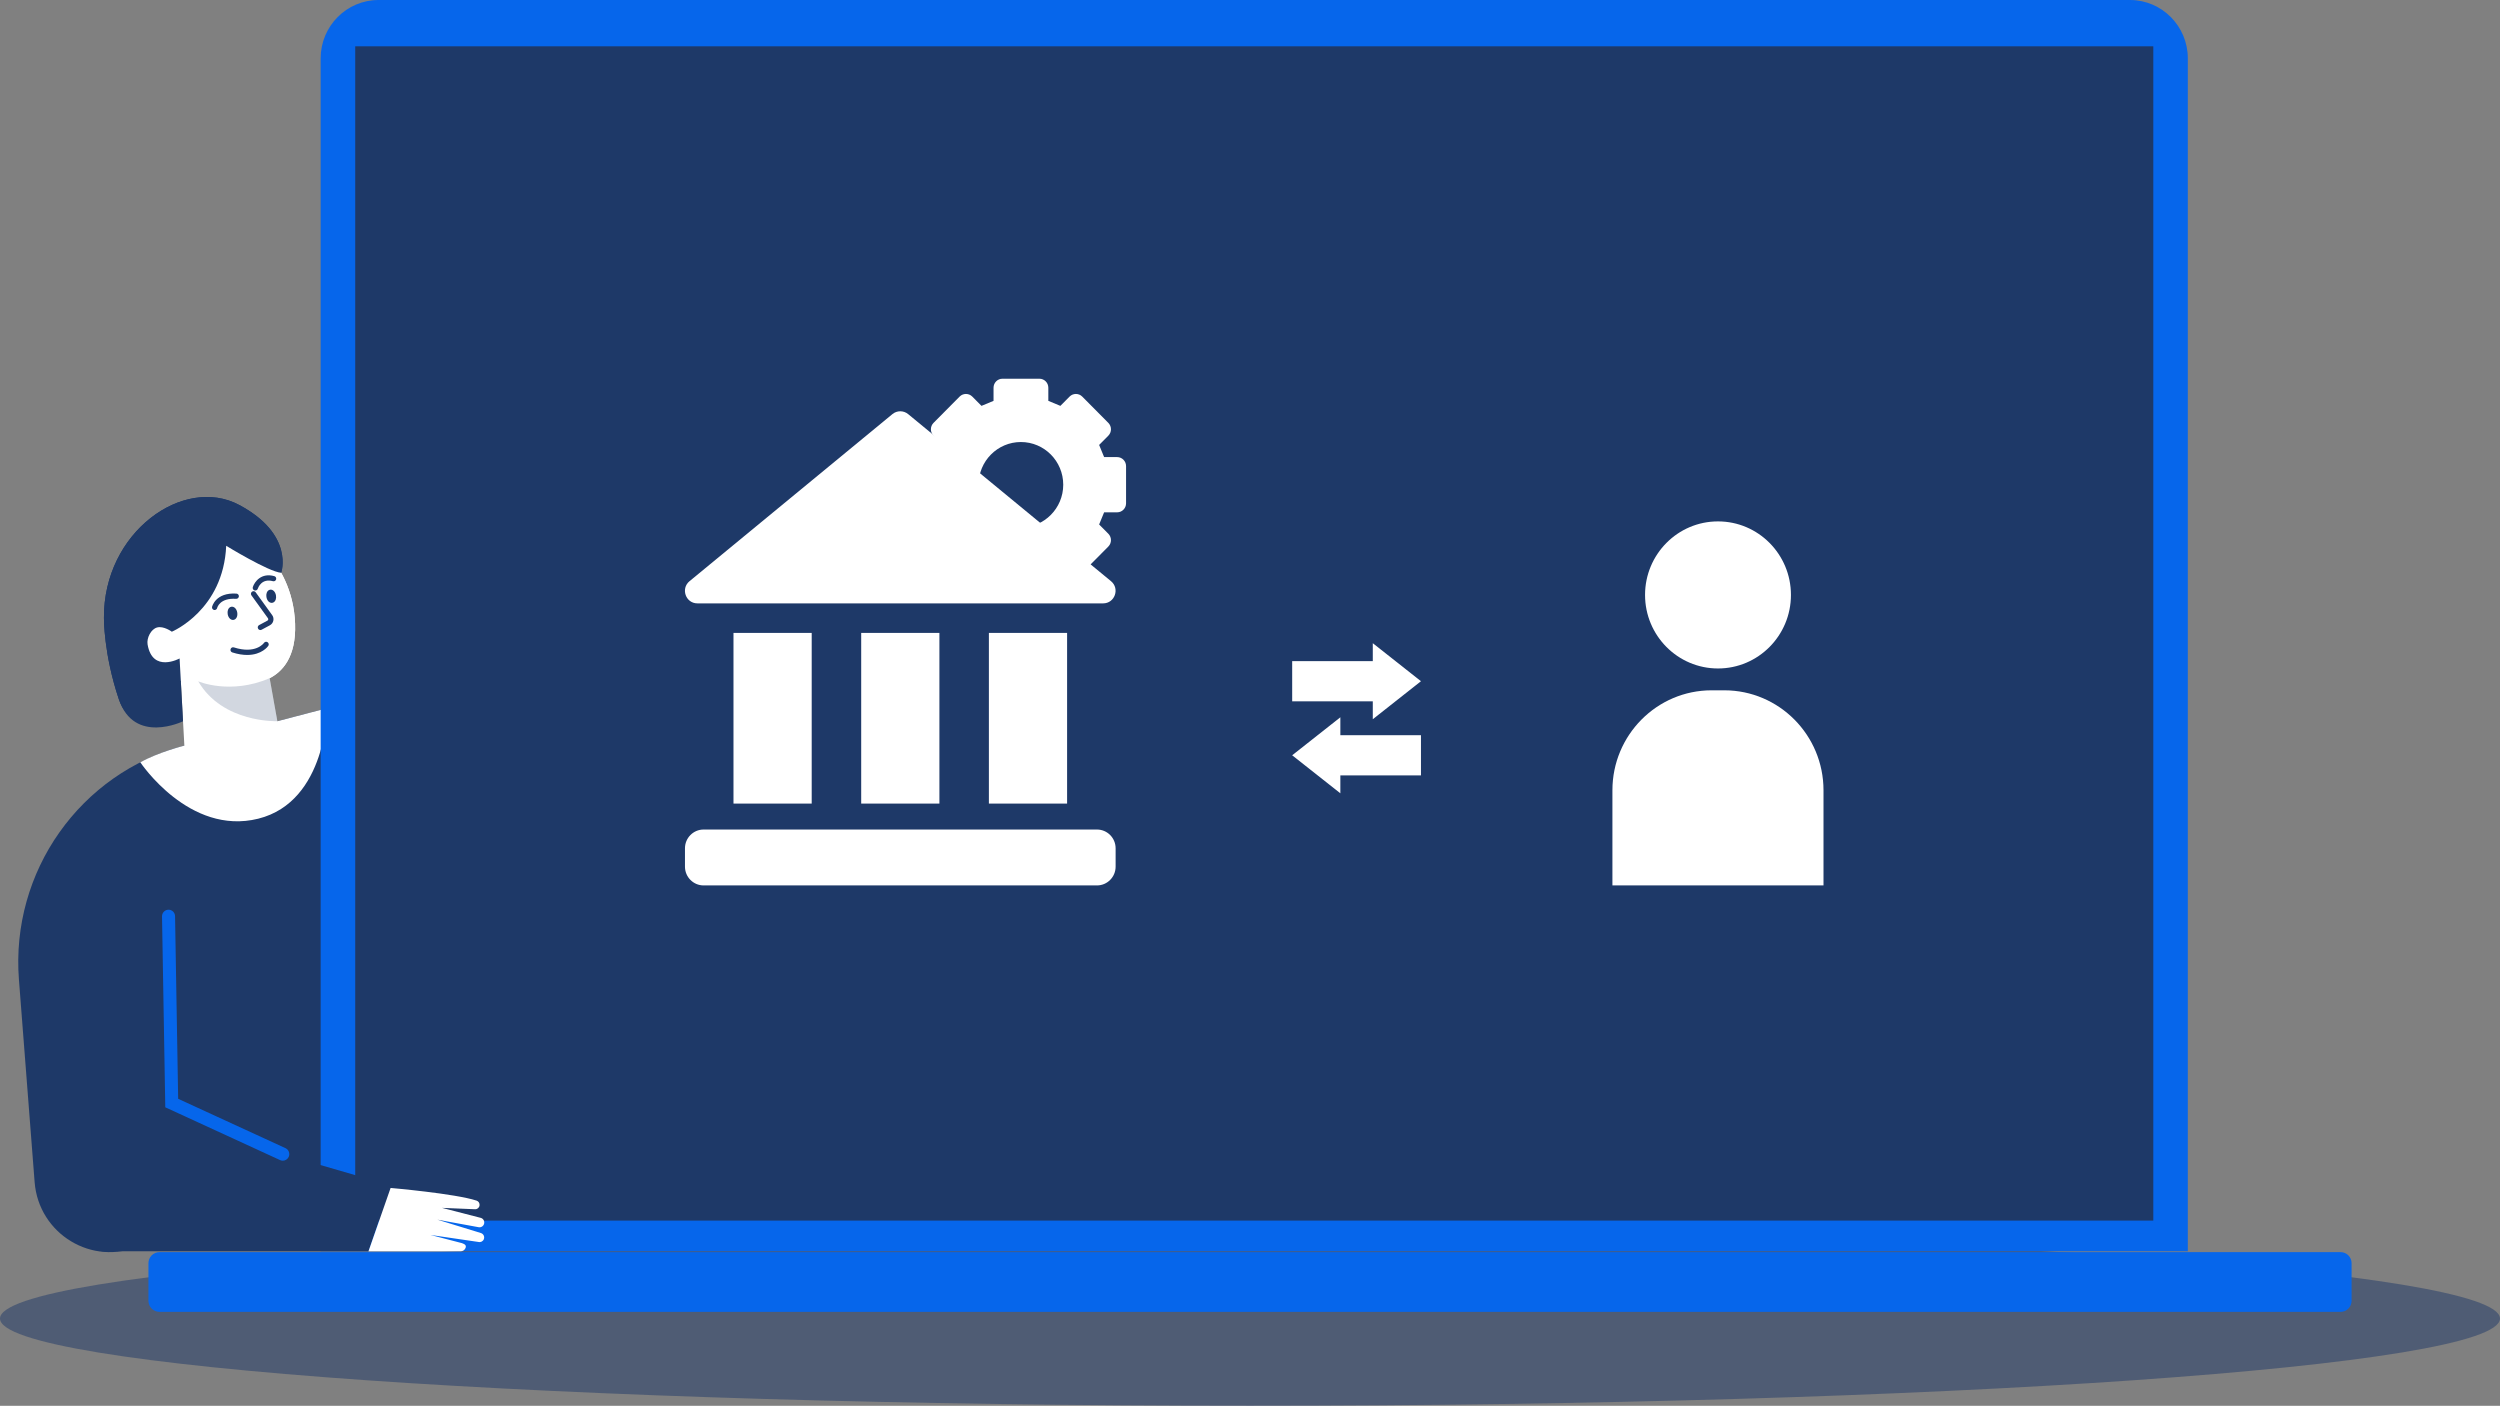 <?xml version="1.0" encoding="UTF-8"?>
<svg xmlns="http://www.w3.org/2000/svg" width="329" height="185" viewBox="0 0 329 185" fill="none">
  <rect x="0" y="0" width="329" height="185" fill="#808080" stroke="none"/>
  <g clip-path="url(#clip0_5177_4846)">
    <path opacity="0.5" d="M164.5 185C255.351 185 329 179.861 329 173.521C329 167.181 255.351 162.042 164.5 162.042C73.649 162.042 7.62939e-05 167.181 7.62939e-05 173.521C7.62939e-05 179.861 73.649 185 164.5 185Z" fill="#1E3968"></path>
    <path d="M18.396 163.937L60.583 145.367C64.518 143.635 66.899 139.546 66.481 135.24L63.51 104.593C62.676 96.012 54.435 90.212 46.157 92.381L24.266 98.119C10.563 101.712 1.386 114.693 2.491 128.921L4.556 155.56C5.088 162.408 12.155 166.687 18.399 163.937H18.396Z" fill="#1E3968"></path>
    <path d="M18.468 100.322C18.468 100.322 24.897 110.006 33.981 107.741C43.066 105.475 43.059 93.194 43.059 93.194L36.5 94.912L35.487 89.251L23.634 86.65L24.262 98.122C24.262 98.122 20.794 99.004 18.468 100.322Z" fill="white"></path>
    <path d="M31.498 90.015C31.498 90.015 39.141 90.89 38.836 82.095C38.531 73.299 31.24 69.412 31.24 69.412C31.24 69.412 25.147 70.425 22.856 76.315C20.564 82.205 18.313 83.776 18.313 83.776C18.313 83.776 19.288 85.066 23.638 86.653C27.988 88.241 31.498 90.019 31.498 90.019V90.015Z" fill="white"></path>
    <path d="M22.622 83.129C22.622 83.129 29.398 80.307 29.768 71.826C29.768 71.826 35.357 75.257 37.004 75.378C37.004 75.378 38.798 70.356 31.477 66.451C24.156 62.546 13.596 70.017 13.678 81.32C13.678 81.32 13.623 86.048 15.648 92.049C17.672 98.046 23.796 89.624 23.796 89.624L23.634 86.653C23.634 86.653 20.063 88.611 19.421 84.799C19.281 83.959 19.871 82.78 20.687 82.572C21.555 82.351 22.619 83.136 22.619 83.136L22.622 83.129Z" fill="#1E3968"></path>
    <path d="M34.263 82.911C34.139 82.911 34.023 82.845 33.961 82.728C33.872 82.558 33.933 82.351 34.102 82.261L35.193 81.676C35.268 81.635 35.292 81.569 35.299 81.534C35.306 81.5 35.313 81.431 35.264 81.362L33.089 78.349C32.976 78.193 33.011 77.979 33.165 77.865C33.319 77.754 33.532 77.785 33.645 77.941L35.82 80.953C35.975 81.164 36.026 81.434 35.968 81.69C35.91 81.946 35.745 82.164 35.515 82.288L34.424 82.873C34.373 82.901 34.318 82.915 34.263 82.915V82.911Z" fill="#1E3968"></path>
    <path d="M30.65 81.583C30.328 81.583 30.04 81.272 29.964 80.819C29.93 80.621 29.944 80.424 30.002 80.262C30.081 80.033 30.245 79.881 30.448 79.847C30.805 79.791 31.137 80.113 31.22 80.604C31.302 81.095 31.096 81.514 30.739 81.576C30.712 81.579 30.681 81.583 30.654 81.583H30.65Z" fill="#1E3968"></path>
    <path d="M35.748 79.338C35.639 79.338 35.525 79.3 35.426 79.231C35.24 79.1 35.11 78.861 35.062 78.574C35.028 78.377 35.041 78.18 35.1 78.017C35.179 77.789 35.343 77.637 35.546 77.602C35.903 77.547 36.235 77.868 36.318 78.359C36.352 78.557 36.338 78.754 36.28 78.916C36.201 79.144 36.036 79.297 35.834 79.331C35.807 79.335 35.779 79.338 35.748 79.338Z" fill="#1E3968"></path>
    <path d="M28.245 80.279C28.221 80.279 28.197 80.279 28.17 80.272C27.988 80.231 27.868 80.051 27.909 79.864C27.913 79.843 28.345 77.944 31.117 78.117C31.305 78.131 31.45 78.294 31.436 78.484C31.422 78.674 31.257 78.812 31.072 78.806C28.914 78.664 28.592 79.954 28.578 80.009C28.54 80.168 28.4 80.279 28.242 80.279H28.245Z" fill="#1E3968"></path>
    <path d="M33.597 77.713C33.563 77.713 33.525 77.706 33.491 77.695C33.312 77.637 33.213 77.443 33.271 77.26C33.501 76.55 34.39 75.34 36.102 75.821C36.283 75.873 36.39 76.063 36.338 76.246C36.287 76.43 36.098 76.537 35.916 76.485C34.438 76.073 33.971 77.329 33.923 77.474C33.875 77.619 33.741 77.709 33.597 77.709V77.713Z" fill="#1E3968"></path>
    <path d="M32.53 86.193C31.974 86.193 31.323 86.1 30.568 85.858C30.386 85.799 30.287 85.605 30.345 85.422C30.403 85.239 30.595 85.138 30.777 85.197C33.635 86.117 34.702 84.665 34.743 84.602C34.853 84.447 35.066 84.409 35.22 84.519C35.374 84.63 35.412 84.841 35.306 84.997C35.264 85.059 34.462 86.193 32.53 86.193Z" fill="#1E3968"></path>
    <path d="M31.498 90.015C31.498 90.015 39.141 90.89 38.836 82.095C38.531 73.299 31.24 69.412 31.24 69.412C31.24 69.412 25.147 70.425 22.856 76.315C20.564 82.205 18.313 83.776 18.313 83.776C18.313 83.776 19.195 87.947 23.549 89.534C27.902 91.122 31.501 90.019 31.501 90.019L31.498 90.015Z" fill="white"></path>
    <path d="M22.622 83.129C22.622 83.129 29.398 80.307 29.768 71.826C29.768 71.826 35.357 75.257 37.004 75.378C37.004 75.378 38.798 70.356 31.477 66.451C24.156 62.546 13.596 70.017 13.678 81.32C13.678 81.32 13.623 86.048 15.648 92.049C17.672 98.046 24.087 94.919 24.087 94.919L23.634 86.653C23.634 86.653 20.063 88.611 19.421 84.799C19.281 83.959 19.871 82.78 20.687 82.572C21.555 82.351 22.619 83.136 22.619 83.136L22.622 83.129Z" fill="#1E3968"></path>
    <path d="M34.263 82.911C34.139 82.911 34.023 82.845 33.961 82.728C33.872 82.558 33.933 82.351 34.102 82.261L35.193 81.676C35.268 81.635 35.292 81.569 35.299 81.534C35.306 81.5 35.313 81.431 35.264 81.362L33.089 78.349C32.976 78.193 33.011 77.979 33.165 77.865C33.319 77.754 33.532 77.785 33.645 77.941L35.82 80.953C35.975 81.164 36.026 81.434 35.968 81.69C35.91 81.946 35.745 82.164 35.515 82.288L34.424 82.873C34.373 82.901 34.318 82.915 34.263 82.915V82.911Z" fill="#1E3968"></path>
    <path d="M30.65 81.583C30.328 81.583 30.04 81.272 29.964 80.819C29.93 80.621 29.944 80.424 30.002 80.262C30.081 80.033 30.245 79.881 30.448 79.847C30.805 79.791 31.137 80.113 31.22 80.604C31.302 81.095 31.096 81.514 30.739 81.576C30.712 81.579 30.681 81.583 30.654 81.583H30.65Z" fill="#1E3968"></path>
    <path d="M35.748 79.338C35.639 79.338 35.525 79.3 35.426 79.231C35.24 79.1 35.11 78.861 35.062 78.574C35.028 78.377 35.041 78.18 35.1 78.017C35.179 77.789 35.343 77.637 35.546 77.602C35.903 77.547 36.235 77.868 36.318 78.359C36.352 78.557 36.338 78.754 36.28 78.916C36.201 79.144 36.036 79.297 35.834 79.331C35.807 79.335 35.779 79.338 35.748 79.338Z" fill="#1E3968"></path>
    <path d="M28.245 80.279C28.221 80.279 28.197 80.279 28.17 80.272C27.988 80.231 27.868 80.051 27.909 79.864C27.913 79.843 28.345 77.944 31.117 78.117C31.305 78.131 31.45 78.294 31.436 78.484C31.422 78.674 31.257 78.812 31.072 78.806C28.914 78.664 28.592 79.954 28.578 80.009C28.54 80.168 28.4 80.279 28.242 80.279H28.245Z" fill="#1E3968"></path>
    <path d="M33.597 77.713C33.563 77.713 33.525 77.706 33.491 77.695C33.312 77.637 33.213 77.443 33.271 77.26C33.501 76.55 34.39 75.34 36.102 75.821C36.283 75.873 36.39 76.063 36.338 76.246C36.287 76.43 36.098 76.537 35.916 76.485C34.438 76.073 33.971 77.329 33.923 77.474C33.875 77.619 33.741 77.709 33.597 77.709V77.713Z" fill="#1E3968"></path>
    <path d="M32.53 86.193C31.974 86.193 31.323 86.1 30.568 85.858C30.386 85.799 30.287 85.605 30.345 85.422C30.403 85.239 30.595 85.138 30.777 85.197C33.635 86.117 34.702 84.665 34.743 84.602C34.853 84.447 35.066 84.409 35.22 84.519C35.374 84.63 35.412 84.841 35.306 84.997C35.264 85.059 34.462 86.193 32.53 86.193Z" fill="#1E3968"></path>
    <path opacity="0.2" d="M26.087 89.662C26.087 89.662 30.269 91.485 35.491 89.251L36.503 94.912C36.503 94.912 29.299 95.182 26.087 89.662Z" fill="#1E3968"></path>
    <path d="M308.025 164.781H20.979C20.181 164.781 19.535 165.433 19.535 166.237V171.183C19.535 171.987 20.181 172.639 20.979 172.639H308.025C308.822 172.639 309.469 171.987 309.469 171.183V166.237C309.469 165.433 308.822 164.781 308.025 164.781Z" fill="#0666EB"></path>
    <path d="M49.821 0H280.297C284.504 0 287.917 3.441 287.917 7.682V164.67H42.198V7.682C42.198 3.441 45.612 0 49.818 0H49.821Z" fill="#0666EB"></path>
    <path d="M283.375 6.094H46.747V160.63H283.375V6.094Z" fill="#1E3968"></path>
    <path d="M48.493 164.67L51.454 156.013L27.823 149.158L13.342 164.67H48.493Z" fill="#1E3968"></path>
    <path d="M51.403 156.335C51.403 156.335 59.918 157.075 62.727 158.005C62.992 158.092 63.153 158.365 63.108 158.645C63.064 158.939 62.81 159.15 62.515 159.136C61.492 159.088 59.208 158.988 58.168 158.956L63.294 160.278C63.633 160.385 63.815 160.758 63.691 161.097C63.582 161.398 63.266 161.568 62.957 161.495L57.564 160.509L63.29 162.27C63.626 162.374 63.805 162.744 63.674 163.076C63.565 163.359 63.259 163.518 62.964 163.442L56.635 162.515L60.796 163.598C61.166 163.733 61.413 163.882 61.259 164.248C61.149 164.511 60.889 164.681 60.604 164.67H48.493L51.403 156.335Z" fill="white"></path>
    <path d="M37.217 152.748C37.096 152.748 36.977 152.724 36.86 152.669L21.751 145.72L21.322 120.597C21.315 120.119 21.693 119.725 22.166 119.718C22.633 119.704 23.031 120.092 23.037 120.569L23.446 144.603L37.57 151.098C38.002 151.296 38.191 151.811 37.995 152.243C37.851 152.561 37.539 152.748 37.213 152.748H37.217Z" fill="#0666EB"></path>
    <path d="M147.014 60.153H145.302C144.986 59.382 144.962 59.326 144.646 58.555L145.858 57.334C146.317 56.871 146.317 56.12 145.858 55.653L142.423 52.191C141.964 51.728 141.219 51.728 140.756 52.191L139.545 53.412C138.78 53.094 138.725 53.07 137.96 52.752V51.026C137.96 50.368 137.432 49.839 136.783 49.839H131.925C131.273 49.839 130.749 50.372 130.749 51.026V52.752C129.984 53.07 129.929 53.094 129.164 53.412L127.953 52.191C127.493 51.728 126.748 51.728 126.285 52.191L122.851 55.653C122.391 56.117 122.391 56.867 122.851 57.334L124.062 58.555C123.746 59.326 123.722 59.382 123.407 60.153H121.695C121.043 60.153 120.518 60.686 120.518 61.339V66.237C120.518 66.894 121.046 67.423 121.695 67.423H123.407C123.722 68.194 123.746 68.25 124.062 69.021L122.851 70.242C122.391 70.705 122.391 71.456 122.851 71.923L126.285 75.385C126.745 75.848 127.489 75.848 127.953 75.385L129.164 74.164C129.929 74.482 129.984 74.507 130.749 74.825V76.55C130.749 77.208 131.277 77.737 131.925 77.737H136.783C137.435 77.737 137.96 77.204 137.96 76.55V74.825C138.725 74.507 138.78 74.482 139.545 74.164L140.756 75.385C141.216 75.848 141.96 75.848 142.423 75.385L145.858 71.923C146.317 71.459 146.317 70.709 145.858 70.242L144.646 69.021C144.962 68.25 144.986 68.194 145.302 67.423H147.014C147.665 67.423 148.19 66.891 148.19 66.237V61.339C148.19 60.682 147.662 60.153 147.014 60.153ZM134.351 69.405C131.273 69.405 128.779 66.891 128.779 63.788C128.779 60.686 131.273 58.171 134.351 58.171C137.428 58.171 139.922 60.686 139.922 63.788C139.922 66.891 137.428 69.405 134.351 69.405Z" fill="white"></path>
    <path d="M106.819 83.291H96.527V105.752H106.819V83.291Z" fill="white"></path>
    <path d="M123.626 83.291H113.334V105.752H123.626V83.291Z" fill="white"></path>
    <path d="M144.362 109.166H92.595C91.241 109.166 90.142 110.273 90.142 111.639V114.049C90.142 115.415 91.241 116.522 92.595 116.522H144.362C145.716 116.522 146.815 115.415 146.815 114.049V111.639C146.815 110.273 145.716 109.166 144.362 109.166Z" fill="white"></path>
    <path d="M90.746 76.481L117.444 54.495C118.045 54 118.909 54 119.51 54.495L146.207 76.481C147.398 77.46 146.708 79.404 145.175 79.404H91.775C90.239 79.404 89.552 77.46 90.743 76.481H90.746Z" fill="white"></path>
    <path d="M140.43 83.291H130.138V105.752H140.43V83.291Z" fill="white"></path>
    <path d="M186.999 89.648L180.659 84.644V87.003H170.051V92.291H180.659V94.65L186.999 89.648Z" fill="white"></path>
    <path d="M170.051 99.395L176.391 104.4V102.041H186.999V96.752H176.391V94.394L170.051 99.395Z" fill="white"></path>
    <path d="M225.248 90.845H226.922C234.127 90.845 239.973 96.742 239.973 104.002V116.522H212.194V104.002C212.194 96.739 218.043 90.845 225.245 90.845H225.248Z" fill="white"></path>
    <path d="M226.089 87.971C231.39 87.971 235.688 83.638 235.688 78.294C235.688 72.949 231.39 68.616 226.089 68.616C220.787 68.616 216.489 72.949 216.489 78.294C216.489 83.638 220.787 87.971 226.089 87.971Z" fill="white"></path>
  </g>
  <defs>
    <clipPath id="clip0_5177_4846">
      <rect width="329" height="185" fill="white"></rect>
    </clipPath>
  </defs>
</svg>
